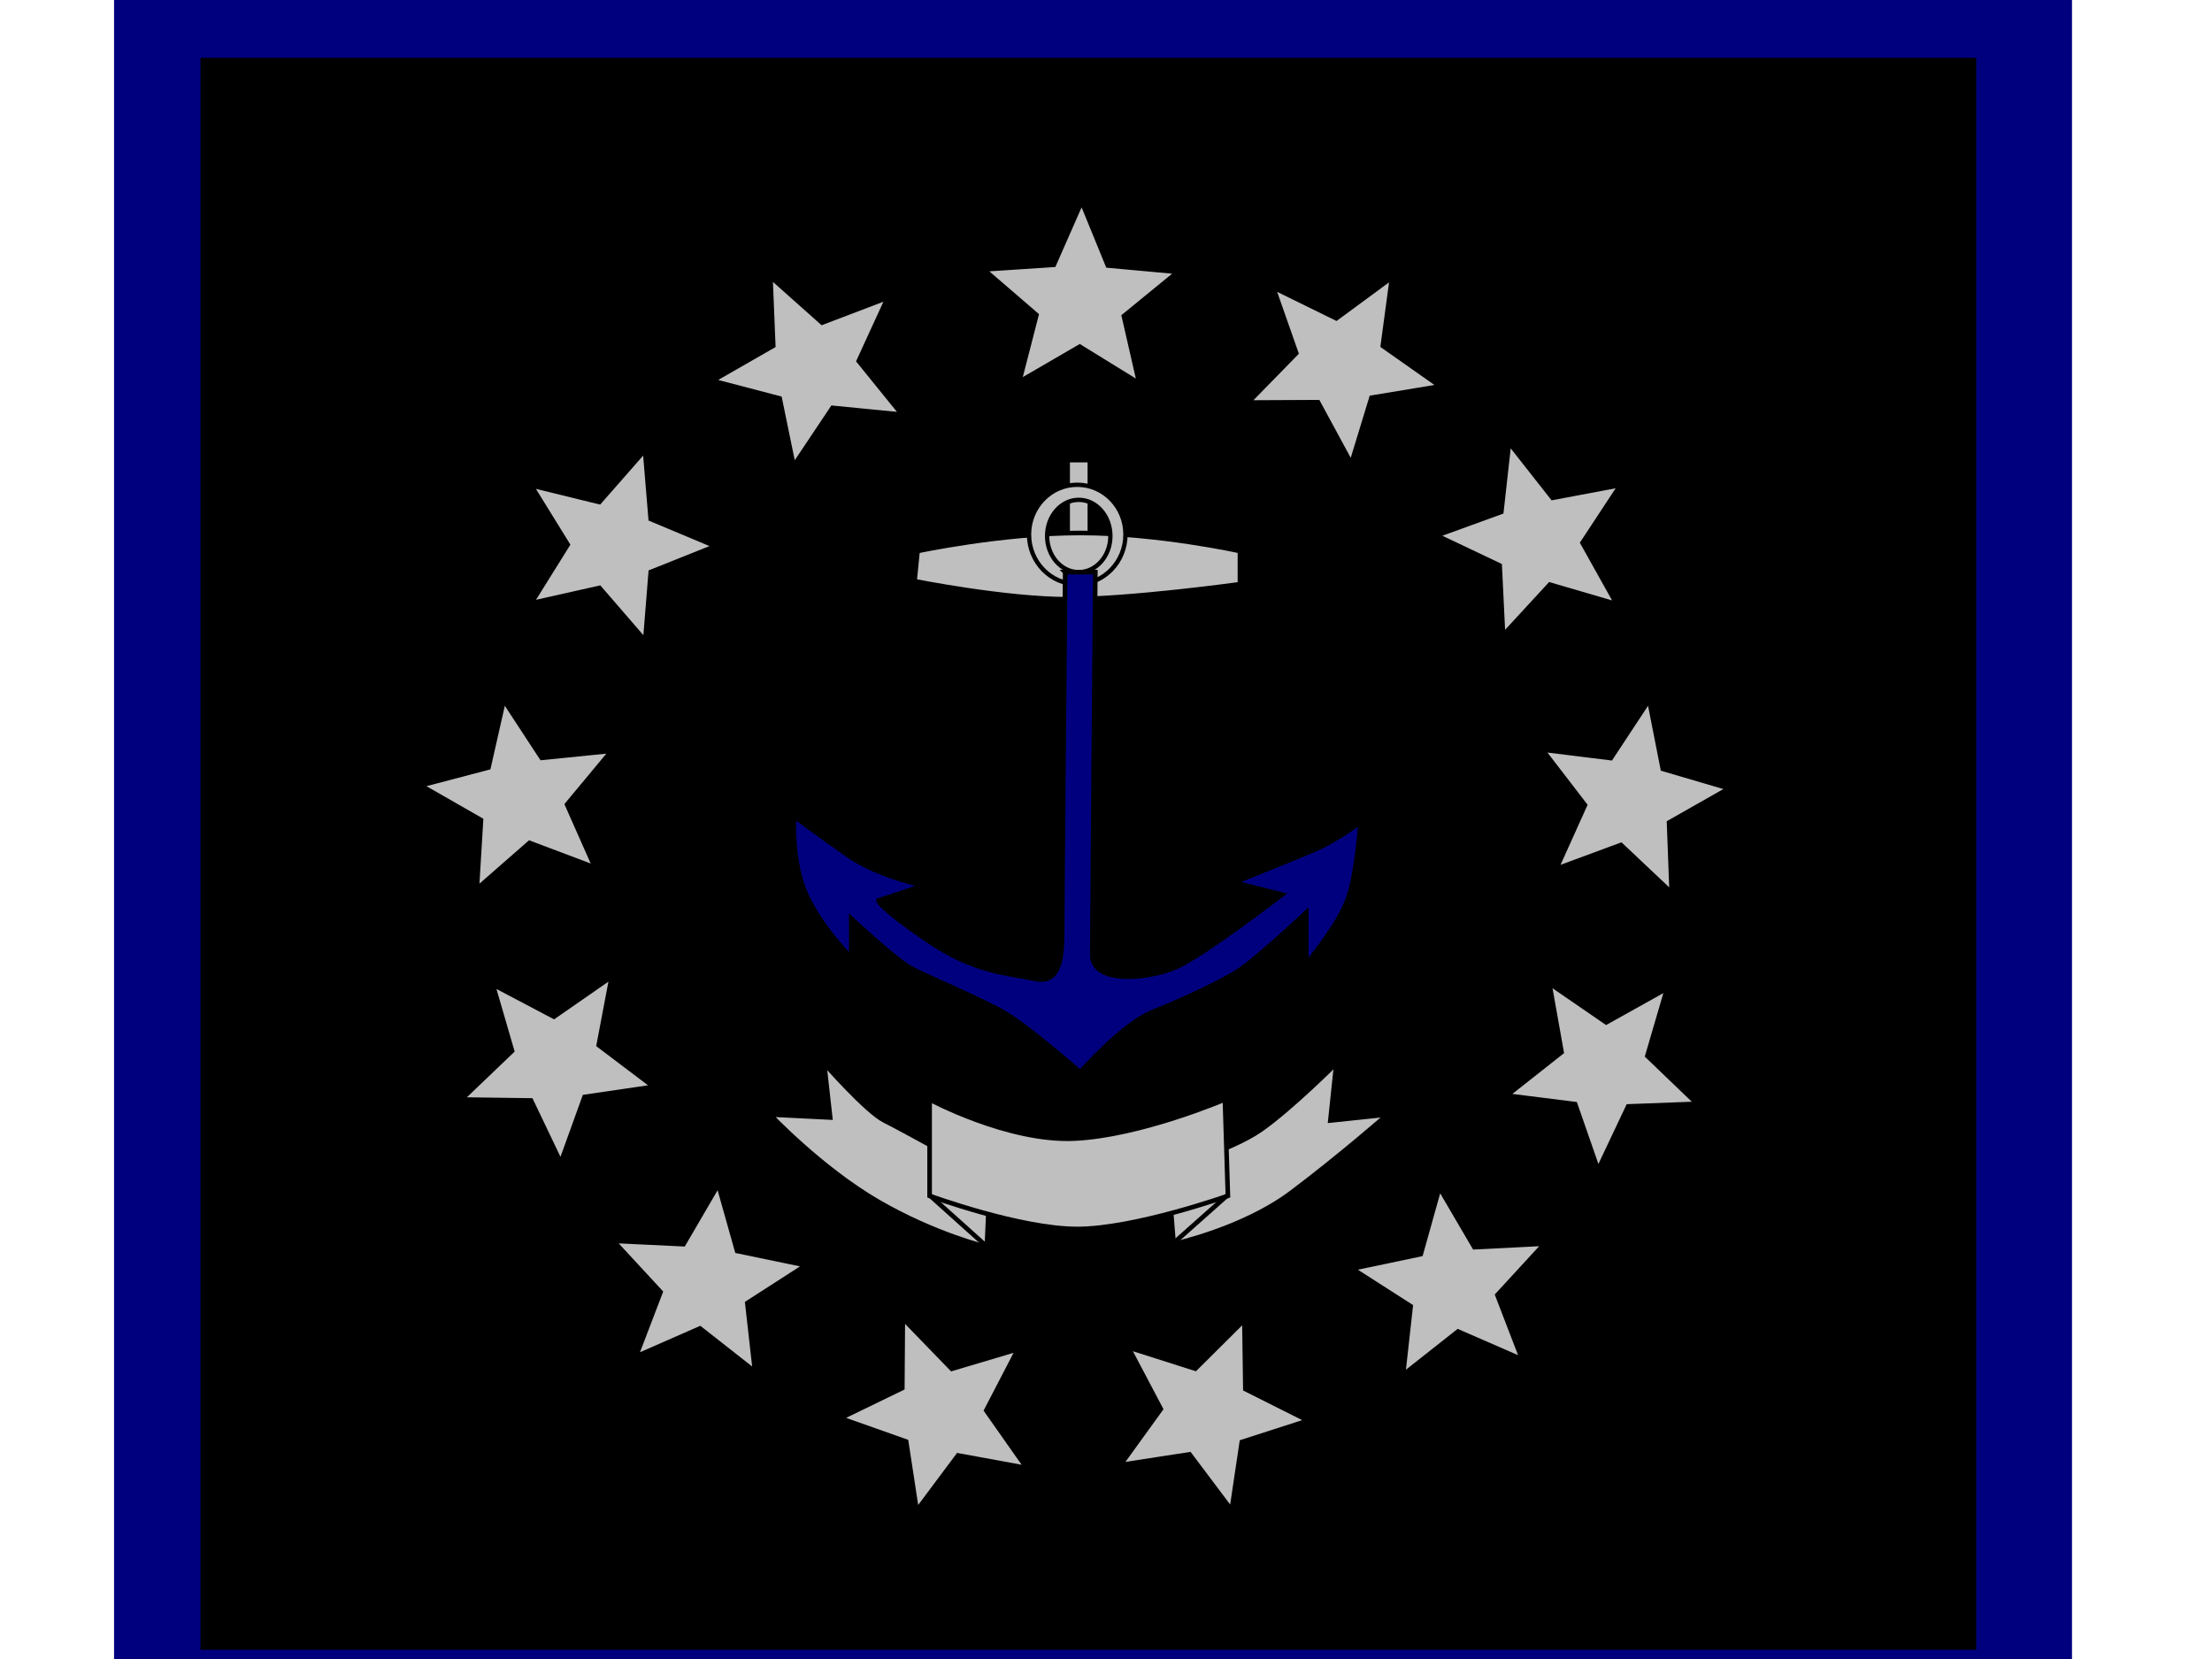 <?xml version="1.0"?><svg width="640" height="480" xmlns="http://www.w3.org/2000/svg">
 <g>
  <title>Layer 1</title>
  <rect fill="#00007f" fill-rule="evenodd" y="-1" x="33" width="566.496" id="rect606" height="496.063"/>
  <rect fill="#000000" fill-rule="evenodd" y="16.716" x="58" width="513.779" id="rect607" height="460.63"/>
  <path fill="#bfbfbf" fill-rule="evenodd" stroke="#000000" stroke-width="1pt" id="path641" d="m238.454,307.635c0,0 12.205,13.948 17.435,16.563c5.23,2.615 30.512,16.563 30.512,16.563l-0.872,20.05c0,0 -14.82,-3.487 -31.383,-13.076c-16.563,-9.589 -31.383,-25.281 -31.383,-25.281l17.435,0.872l-1.744,-15.692z"/>
  <path fill="#bfbfbf" fill-rule="evenodd" stroke="#000000" stroke-width="1pt" id="path642" d="m339.578,359.94c0,0 20.051,-4.359 33.999,-14.82c13.948,-10.461 27.896,-22.666 27.896,-22.666l-16.563,1.744l1.744,-16.563c0,0 -13.076,13.076 -21.794,19.179c-8.718,6.102 -27.025,11.333 -27.025,11.333l1.744,21.794z"/>
  <path fill="#bfbfbf" fill-rule="evenodd" stroke="#000000" stroke-width="1pt" id="path643" d="m268.965,318.096c0,0 22.666,12.205 41.844,11.333c19.179,-0.872 43.588,-11.333 43.588,-11.333l0.872,27.896c0,0 -27.025,9.589 -43.588,9.589c-16.563,0 -42.716,-9.589 -42.716,-9.589l0,-27.896z"/>
  <path fill="none" fill-rule="evenodd" stroke="#000000" stroke-width="1pt" id="path644" d="m268.989,345.828l16.376,14.702"/>
  <path fill="none" fill-rule="evenodd" stroke="#000000" stroke-width="1pt" id="path646" d="m354.94,345.992l-15.198,13.501"/>
  <rect fill="#bfbfbf" fill-rule="evenodd" stroke="#000000" y="133.283" x="309.066" width="6.102" id="rect631" height="26.153"/>
  <path fill="#bfbfbf" fill-rule="evenodd" stroke="#000000" stroke-width="1pt" id="path629" d="m265.478,159.436c0,0 24.409,-5.231 47.075,-5.231c22.666,0 46.203,5.231 46.203,5.231l0,9.589c0,0 -31.383,4.359 -49.69,4.359c-18.307,0 -44.46,-5.231 -44.46,-5.231l0.872,-8.717z"/>
  <path fill="#bfbfbf" fill-rule="evenodd" stroke="#000000" stroke-width="1.25" id="path640" d="m321.271,155.077c0,5.777 -4.098,10.461 -9.154,10.461c-5.055,0 -9.154,-4.684 -9.154,-10.461c0,-5.777 4.098,-10.461 9.154,-10.461c5.055,0 9.154,4.684 9.154,10.461zm4.359,-0.436c0,7.944 -6.245,14.384 -13.948,14.384c-7.703,0 -13.948,-6.44 -13.948,-14.384c0,-7.944 6.245,-14.384 13.948,-14.384c7.703,0 13.948,6.44 13.948,14.384z"/>
  <polygon fill="#bfbfbf" fill-rule="evenodd" stroke-width="1.36" stroke="#000000" points="312.965,58.252 320.547,76.802 340.846,78.661 325.189,91.46 329.658,110.957 312.401,100.317 294.863,110.508 299.854,91.133 284.547,77.935 304.889,76.6 312.965,58.252 " id="polygon616"/>
  <polygon fill="#bfbfbf" fill-rule="evenodd" stroke-width="1.36" stroke="#000000" points="402.778,80.199 400.105,100.059 416.778,111.787 396.825,115.081 390.983,134.211 381.324,116.387 361.041,116.482 375.024,102.172 368.33,83.1 386.631,92.081 402.778,80.199 " id="polygon617"/>
  <polygon fill="#bfbfbf" fill-rule="evenodd" stroke-width="1.36" stroke="#000000" points="468.903,140.309 457.889,157.05 467.833,174.844 448.423,169.167 434.869,183.877 433.887,163.627 415.566,154.924 434.368,148.086 436.6,127.997 449.202,144.021 468.903,140.309 " id="polygon618"/>
  <polygon fill="#bfbfbf" fill-rule="evenodd" stroke-width="1.36" stroke="#000000" points="500.347,228.097 482.926,237.999 483.691,258.369 468.986,244.487 450.225,251.425 458.558,232.943 446.198,216.861 466.054,219.321 477.175,202.444 481.113,222.446 500.347,228.097 " id="polygon619"/>
  <polygon fill="#bfbfbf" fill-rule="evenodd" stroke-width="1.36" stroke="#000000" points="491.113,319.382 471.088,320.138 462.376,338.566 455.727,319.468 435.88,316.975 451.796,304.417 448.242,284.447 464.728,295.784 482.378,285.935 476.651,305.5 491.113,319.382 " id="polygon620"/>
  <polygon fill="#bfbfbf" fill-rule="evenodd" stroke-width="1.36" stroke="#000000" points="222.895,79.995 237.859,93.324 256.909,86.071 248.473,104.449 261.057,119.997 240.88,118.027 229.607,134.889 225.573,115.293 206.022,110.167 223.707,100.026 222.895,79.995 " id="polygon621"/>
  <polygon fill="#bfbfbf" fill-rule="evenodd" stroke-width="1.36" stroke="#000000" points="360.052,381.847 360.339,401.885 378.559,411.025 359.31,417.226 356.354,437.009 344.171,420.804 324.124,423.89 335.843,407.674 326.409,389.798 345.835,395.981 360.052,381.847 " id="polygon622"/>
  <polygon fill="#bfbfbf" fill-rule="evenodd" stroke-width="1.36" stroke="#000000" points="186.627,130.165 188.279,150.137 207.079,158.014 188.298,165.512 186.697,185.451 173.438,170.114 153.648,174.559 164.235,157.582 153.605,140.39 173.407,145.235 186.627,130.165 " id="polygon623"/>
  <polygon fill="#bfbfbf" fill-rule="evenodd" stroke-width="1.36" stroke="#000000" points="145.751,202.493 156.73,219.258 177.012,217.212 164.083,232.762 172.187,251.049 153.218,243.895 137.945,257.243 139.15,237.271 121.607,227.234 141.321,222.045 145.751,202.493 " id="polygon624"/>
  <polygon fill="#bfbfbf" fill-rule="evenodd" stroke-width="1.36" stroke="#000000" points="142.539,284.795 160.268,294.137 177.015,282.516 173.244,302.384 189.197,314.451 169.138,317.389 162.249,336.466 153.623,318.414 133.413,318.138 148.141,304.044 142.539,284.795 " id="polygon625"/>
  <polygon fill="#bfbfbf" fill-rule="evenodd" stroke-width="1.36" stroke="#000000" points="207.844,342.644 213.28,361.933 233.239,366.074 216.236,377.021 218.473,396.899 202.528,384.376 183.952,392.52 191.101,373.833 177.383,358.989 197.746,359.962 207.844,342.644 " id="polygon626"/>
  <polygon fill="#bfbfbf" fill-rule="evenodd" stroke-width="1.36" stroke="#000000" points="294.599,390.3 285.368,408.087 297.092,424.762 277.201,421.115 265.234,437.143 262.171,417.101 243.051,410.332 261.049,401.594 261.2,381.382 275.386,396.022 294.599,390.3 " id="polygon627"/>
  <polygon fill="#bfbfbf" fill-rule="evenodd" stroke-width="1.36" stroke="#000000" points="416.465,343.543 426.592,360.836 446.95,359.808 433.259,374.691 440.438,393.361 421.85,385.266 405.928,397.833 408.132,377.947 391.113,367.044 411.062,362.848 416.465,343.543 " id="polygon628"/>
  <path fill="#00007f" fill-rule="evenodd" stroke="#000000" stroke-width="1pt" id="path630" d="m308.194,165.538c0,0 -0.872,95.893 -0.872,102.867c0,6.974 0,16.563 -7.846,14.82c-7.846,-1.744 -17.435,-1.744 -31.383,-11.333c-13.948,-9.589 -13.948,-11.333 -13.948,-11.333l13.076,-4.359c0,0 -13.076,-2.615 -21.794,-8.718c-8.718,-6.102 -15.692,-11.333 -15.692,-11.333c0,0 -0.872,13.076 3.487,22.666c4.359,9.589 13.076,18.307 13.076,18.307l0,-11.333c0,0 12.205,11.333 16.563,13.948c4.359,2.615 21.794,9.589 28.768,13.948c6.974,4.359 20.922,16.563 20.922,16.563c0,0 12.205,-13.948 20.922,-17.435c8.718,-3.487 20.051,-8.718 25.281,-12.205c5.231,-3.487 19.179,-16.563 19.179,-16.563l0,14.82c0,0 9.589,-11.333 12.205,-19.179c2.615,-7.846 3.487,-21.794 3.487,-21.794c0,0 -6.974,5.23 -13.076,7.846c-6.102,2.615 -23.538,9.589 -23.538,9.589l13.948,3.487c0,0 -22.666,17.435 -30.512,20.922c-7.846,3.487 -24.409,5.23 -24.409,-3.487c0,-8.718 0.872,-110.713 0.872,-110.713l-8.718,0z"/>
 </g>
</svg>